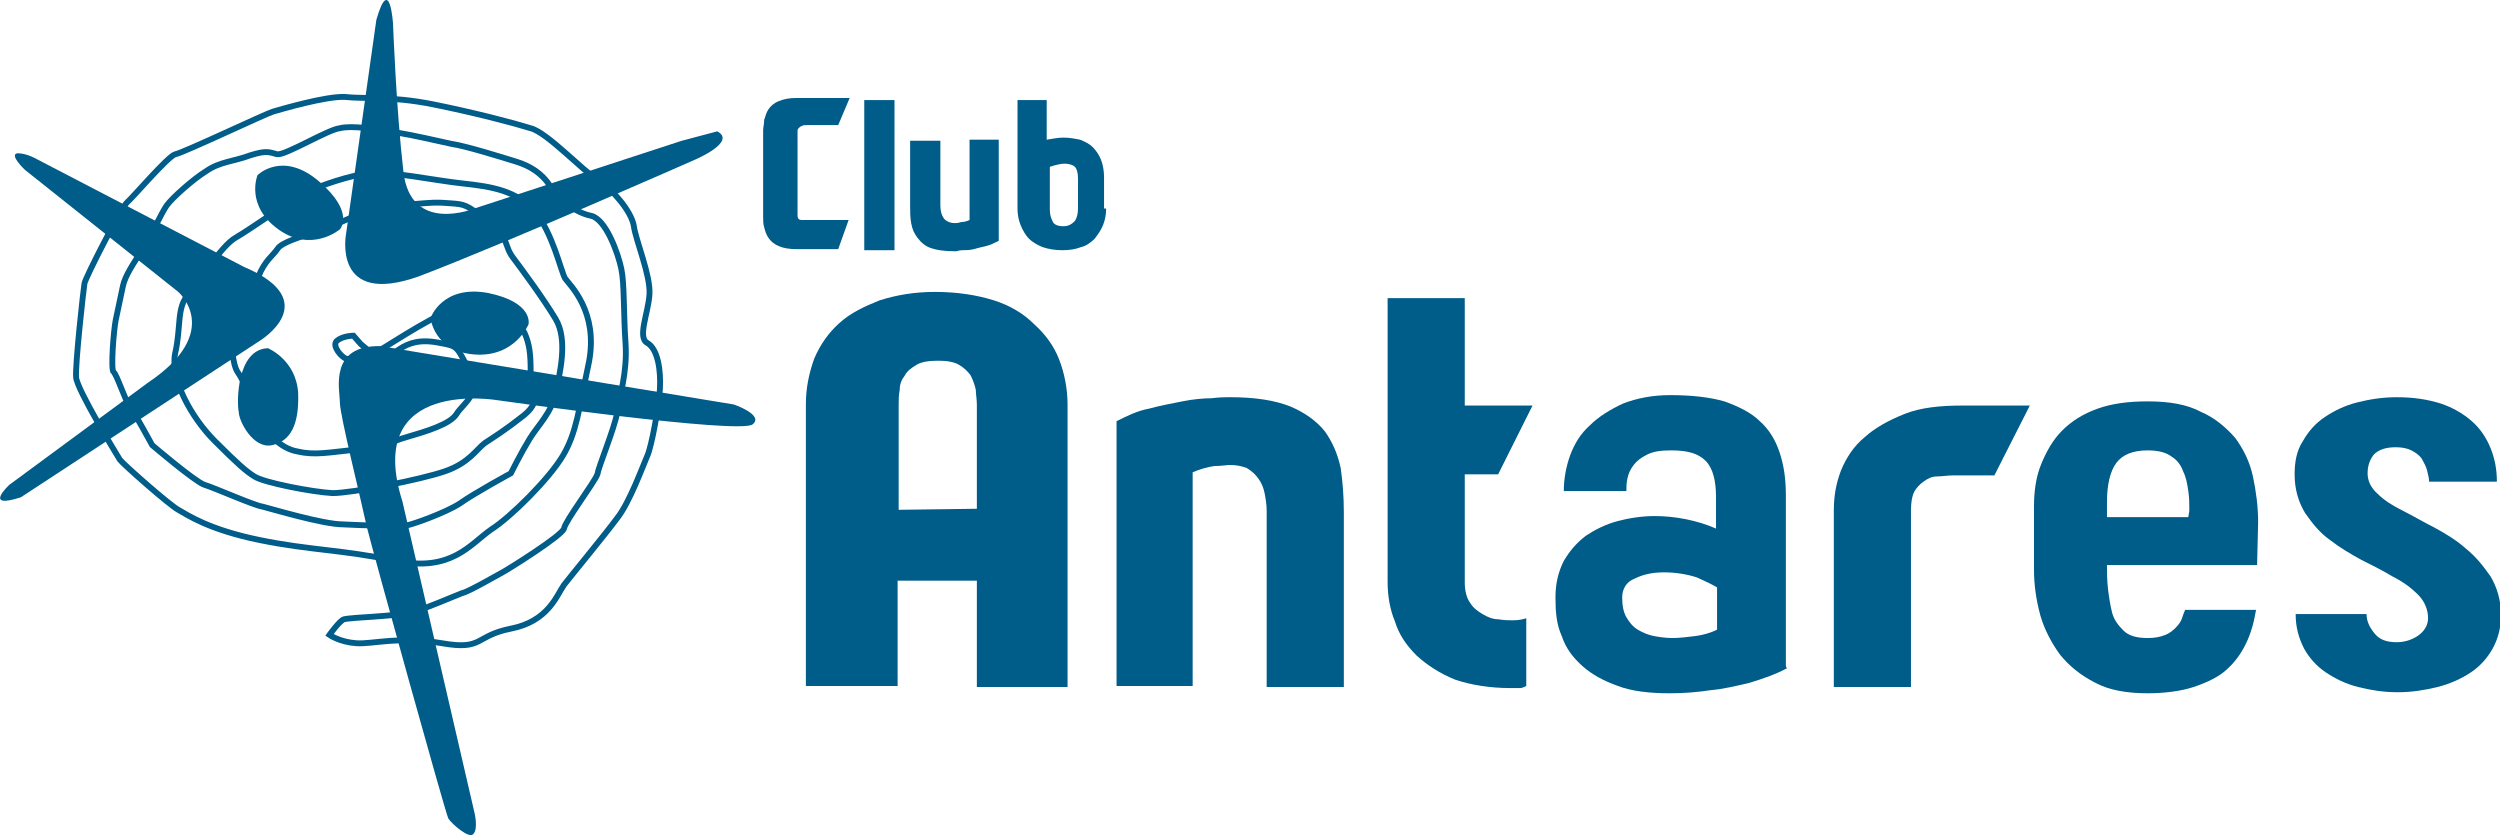 <?xml version="1.0" encoding="utf-8"?>
<!-- Generator: Adobe Illustrator 21.1.0, SVG Export Plug-In . SVG Version: 6.00 Build 0)  -->
<svg version="1.1" id="Capa_1" xmlns="http://www.w3.org/2000/svg" xmlns:xlink="http://www.w3.org/1999/xlink" x="0px" y="0px"
	 viewBox="0 0 239.8 80.2" style="enable-background:new 0 0 239.8 80.2;" xml:space="preserve">
<style type="text/css">
	.st0{fill:none;stroke:#005C89;stroke-width:0.563;stroke-miterlimit:10;}
	.st1{fill:#005C89;}
</style>
<g id="XMLID_12_">
	<path id="XMLID_11_" class="st0" d="M35.8,34c0,0,5.9-3.8,7-4c1.1-0.2,3.6,0.1,4.4,0.3c0.8,0.2,2.6,0.6,3.1,1.6
		c0.5,1.1,0.6,2.1,0.6,3.7s1.3,2.6-0.6,4.2c-1.9,1.5-2.9,2.1-3.8,2.7c-0.8,0.6-1.5,1.9-3.8,2.7c-2.3,0.8-8.9,2.1-10.8,2.1
		c-1.9-0.1-6.6-1-7.5-1.6c-0.8-0.5-1.6-1.2-3.8-3.4s-4.3-5.9-3.8-8.4c0.6-2.6,0.1-4.4,1.3-5.7c1.2-1.4,3.1-4.6,4.5-5.4
		c1.4-0.8,5.6-3.8,6.9-4.4c1.2-0.6,4.1-1.6,6-1.8c1.9-0.2,6.1,0.7,8.9,1c2.8,0.3,5.2,0.7,6.9,2.7c1.7,2,2.5,5.7,2.9,6.4
		c0.5,0.7,3.2,3.2,2.3,8c-1,4.7-1.2,6.8-2.5,9s-5,5.9-6.9,7.1c-2,1.4-3.8,4.1-9.1,3c-5.3-1.1-8.2-1-13.1-2c-4.9-1-6.9-2.4-7.8-2.9
		c-0.9-0.5-5.2-4.3-5.6-4.8c-0.3-0.5-4.1-6.7-4.2-7.9c-0.1-1.2,0.7-8.4,0.8-9c0.1-0.6,3.6-7.4,4.1-7.8c0.4-0.3,3.9-4.4,4.6-4.6
		c0.7-0.1,8.7-3.9,9.4-4.1c0.7-0.2,5.1-1.5,6.9-1.4c1.8,0.2,4.4-0.1,8.4,0.7c4,0.8,7.8,1.8,9.4,2.3c1.6,0.4,5.1,4.2,6.5,5
		c1.3,0.8,3.2,3,3.4,4.4c0.2,1.4,1.6,4.7,1.5,6.5c-0.1,1.8-1.2,4.2-0.2,4.7c1,0.6,1.3,2.6,1.2,4.4c-0.1,1.7-0.8,5.5-1.2,6.4
		c-0.4,0.9-1.7,4.5-2.9,6c-1.1,1.5-4.4,5.5-5.1,6.4c-0.7,1-1.5,3.5-5.1,4.2c-3.5,0.7-2.6,2.1-6.6,1.4c-4.1-0.7-6.6,0.1-8.2,0
		c-1.6-0.1-2.6-0.8-2.6-0.8s1-1.4,1.4-1.5c0.4-0.1,2.1-0.2,2.1-0.2s3.5-0.2,4.6-0.5c1-0.3,4.1-1.6,4.6-1.8c0.6-0.1,3.5-1.8,3.9-2
		c0.4-0.2,5.7-3.5,5.9-4.2c0.1-0.7,2.9-4.4,3.2-5.2c0.1-0.7,1.6-4.3,1.9-5.9c0.2-1.6,1-3.8,0.8-6.7c-0.2-2.9-0.1-5.7-0.4-7.1
		c-0.3-1.5-1.5-4.8-2.9-5.1c-1.5-0.3-3-1.5-3.9-2.8c-0.8-1.3-2-2-3.3-2.4s-4.8-1.5-6.2-1.7c-1.4-0.3-3.5-0.8-5.3-1.1
		c-1.8-0.3-4.3-0.7-5.4-0.4c-1.1,0.1-5.2,2.6-6,2.5c-0.8-0.2-1-0.4-2.6,0.1c-1.6,0.6-2.9,0.6-4.2,1.5c-1.3,0.8-3.3,2.6-3.8,3.3
		c-0.5,0.7-1.4,2.7-2.3,4.2c-1,1.5-1.7,2.6-1.9,3.5c-0.2,1-0.5,2.3-0.7,3.3c-0.2,1-0.5,4.8-0.2,5c0.3,0.2,1.1,2.7,1.5,3.2
		c0.4,0.5,2.2,3.8,2.2,3.8s4.1,3.5,5,3.8c1,0.3,4.8,2,5.6,2.1c0.8,0.2,5.8,1.7,7.7,1.7c1.8,0.1,5.6,0.2,6.1,0.1
		c0.6-0.1,3.7-1.2,5.1-2.1c1.4-1,4.9-2.9,4.9-2.9s1-2,1.8-3.3c0.8-1.3,2.1-2.5,2.5-4.4c0.4-1.9,1.2-5.1,0-7.1s-3.2-4.7-4.1-5.9
		c-0.9-1.2-0.3-1.9-2.4-3.5c-2.1-1.6-2.2-1.6-3.6-1.7c-1.4-0.1-1.4-0.1-3.8,0.1c-2.4,0.3-4.4,0.7-6,1.4c-1.5,0.7-3.2,1.1-3.8,1.4
		c-0.5,0.3-2.6,0.8-3,1.5c-0.4,0.6-1.2,1.1-1.8,2.6c-0.6,1.5-2,2.1-2.4,4s-0.1,4.5,0.4,5.2c0.5,0.7,1.3,2.5,1.9,4.1
		c0.6,1.5,2.1,3.2,3.8,3.5c1.7,0.4,3,0.1,5.9-0.2s2.9-0.7,4.7-1.2c1.7-0.5,4.1-1.2,4.7-2.2s2.5-2,1.2-4.2c-1.2-2.2-1-2.3-2.8-2.6
		c-1.9-0.4-3,0-3.9,0.6c-1,0.6-1.4,1.5-2.5,1.4c-1.1-0.1-2.2-0.4-2.6-0.5c-0.4-0.1-1.4-1.2-0.9-1.7c0.6-0.5,1.6-0.5,1.6-0.5l0.7,0.8
		L35.8,34z"/>
	<g id="XMLID_4_">
		<path id="XMLID_10_" class="st1" d="M36.5,33.2l33.9,5.6c0,0,2.9,1,1.8,1.9c-1.2,1-24.4-2.3-24.4-2.3s-13-2.3-9.2,9.7l6.9,29.8
			c0,0,0.4,1.6-0.1,2.1c-0.4,0.5-2.1-1-2.4-1.5c-0.3-0.6-7.1-25.1-7.8-27.9c-0.6-2.8-2.6-10.8-2.6-12S31.5,33.1,36.5,33.2z"/>
		<path id="XMLID_9_" class="st1" d="M2,47.7l22.9-15c0,0,6.3-3.8-1.5-7.1L3.6,15.3c0,0-1-0.6-1.9-0.6c-0.9,0.1,0.7,1.6,0.7,1.6
			L17.1,28c0,0,4.4,3.8-2.9,8.7L0.9,46.5C0.9,46.5-1.7,48.9,2,47.7z"/>
		<path id="XMLID_8_" class="st1" d="M25.7,33.4c0,0,2.7,1.1,2.9,4.3c0.1,3-0.7,4.6-2.5,5c-1.8,0.4-3.2-2.3-3.2-3.2
			C22.7,38.6,22.7,33.5,25.7,33.4z"/>
		<path id="XMLID_7_" class="st1" d="M36.1,1.9l-2.9,20.5c0,0-1.4,7.1,7,4.1c8.4-3.2,26.5-11.2,26.5-11.2s4-1.7,2.1-2.7l-3.4,0.9
			L45.5,20c0,0-6.1,2.5-6.8-3.5s-1-14.2-1-14.2S37.4-2.6,36.1,1.9z"/>
		<path id="XMLID_6_" class="st1" d="M24.7,16.8c0,0-1.2,2.9,2,5.2s5.9,0,5.9,0s1.5-1.6-2-4.6S24.7,16.8,24.7,16.8z"/>
		<path id="XMLID_5_" class="st1" d="M41.3,30.5c0,0,0.3,3.2,4.2,3.5s5.2-2.9,5.2-2.9s0.5-2.1-3.9-3C42.4,27.3,41.3,30.5,41.3,30.5z
			"/>
	</g>
	<g>
		<path class="st1" d="M80.4,23.9h-1.4h-2.3h-0.2c-0.8,0-1.4-0.1-1.8-0.3c-0.5-0.2-0.8-0.5-1-0.8c-0.2-0.3-0.3-0.6-0.4-1
			c-0.1-0.3-0.1-0.7-0.1-1v-2.8v-2.8v-2.7c0-0.3,0.1-0.6,0.1-1c0.1-0.3,0.2-0.7,0.4-1c0.2-0.3,0.5-0.6,1-0.8c0.5-0.2,1-0.3,1.7-0.3
			h5.1l-1.1,2.6h-3c-0.2,0-0.4,0-0.5,0.1c-0.1,0-0.2,0.1-0.3,0.2c-0.1,0.1-0.1,0.2-0.1,0.3s0,0.3,0,0.6v6.9c0,0.3,0,0.5,0,0.6
			c0,0.2,0.1,0.3,0.1,0.3c0.1,0.1,0.2,0.1,0.3,0.1s0.3,0,0.6,0h3.9L80.4,23.9z"/>
		<path class="st1" d="M82.9,9.6h2.9v14.4h-2.9V9.6z"/>
		<path class="st1" d="M95.8,13.5v7.7c0,0.3,0,0.5,0,0.7v1.2c-0.4,0.2-0.8,0.4-1.2,0.5c-0.5,0.1-0.8,0.2-1.2,0.3
			C93,24,92.6,24,92.3,24c-0.3,0-0.5,0.1-0.6,0.1h-0.1c-1,0-1.7-0.1-2.3-0.3c-0.6-0.2-1-0.6-1.3-1c-0.3-0.4-0.5-0.8-0.6-1.4
			c-0.1-0.5-0.1-1.1-0.1-1.7v-6.2h2.9v6.2c0,0.5,0.1,0.9,0.3,1.2c0.2,0.3,0.6,0.5,1.1,0.5c0.1,0,0.3,0,0.6-0.1
			c0.3,0,0.6-0.1,0.8-0.2v-7.7H95.8z"/>
		<path class="st1" d="M106.1,20c0,0.6-0.1,1.1-0.3,1.6c-0.2,0.5-0.5,0.9-0.8,1.3c-0.3,0.3-0.8,0.7-1.3,0.8
			c-0.5,0.2-1.1,0.3-1.8,0.3c-0.7,0-1.3-0.1-1.9-0.3c-0.5-0.2-1-0.5-1.3-0.8s-0.6-0.8-0.8-1.3c-0.2-0.5-0.3-1-0.3-1.6V9.6h2.8v3.8
			c0.6-0.1,1.1-0.2,1.6-0.2c0.6,0,1.1,0.1,1.6,0.2c0.5,0.2,0.9,0.4,1.2,0.7c0.3,0.3,0.6,0.7,0.8,1.2c0.2,0.5,0.3,1.1,0.3,1.7V20
			H106.1z M102,21.7c0.5,0,0.8-0.2,1.1-0.5c0.2-0.3,0.3-0.7,0.3-1.2v-2.9c0-0.5-0.1-0.9-0.3-1.1c-0.2-0.2-0.6-0.3-1-0.3
			c-0.3,0-0.8,0.1-1.4,0.3v4.1c0,0.5,0.1,0.8,0.3,1.2C101.1,21.5,101.4,21.7,102,21.7z"/>
	</g>
	<g>
		<path class="st1" d="M93.7,65.9V55.7h-7.6v10.1h-8.8V38.8c0-1.6,0.3-3,0.8-4.4c0.6-1.4,1.4-2.5,2.4-3.4c1.1-1,2.4-1.6,3.9-2.2
			c1.6-0.5,3.3-0.8,5.3-0.8c2.1,0,4,0.3,5.6,0.8c1.6,0.5,2.9,1.3,3.9,2.3c1.1,1,1.9,2.1,2.4,3.4c0.5,1.3,0.8,2.8,0.8,4.3v27.1
			L93.7,65.9L93.7,65.9z M93.7,48.8v-10c0-0.5-0.1-1-0.1-1.4c-0.1-0.5-0.3-1-0.5-1.4c-0.3-0.4-0.6-0.7-1.1-1c-0.5-0.3-1.2-0.4-2-0.4
			c-0.9,0-1.6,0.1-2.1,0.4c-0.5,0.3-0.9,0.6-1.1,1c-0.3,0.4-0.5,0.8-0.5,1.4c-0.1,0.5-0.1,1-0.1,1.4v10.1L93.7,48.8L93.7,48.8z"/>
		<path class="st1" d="M123.8,39c1.4,0.6,2.5,1.4,3.3,2.4c0.7,1,1.2,2.1,1.5,3.5c0.2,1.4,0.3,2.8,0.3,4.2v16.8h-7.4V49
			c0-0.6-0.1-1.2-0.2-1.7s-0.3-1-0.6-1.4c-0.3-0.4-0.6-0.7-1.1-1c-0.5-0.2-1-0.3-1.7-0.3c-0.2,0-0.7,0.1-1.4,0.1
			c-0.7,0.1-1.4,0.3-2.1,0.6v20.5h-7.3V45.4v-1.9c0-0.5,0-1.1,0-1.6s0-1.1,0-1.5c1-0.5,2-1,3.1-1.2c1.1-0.3,2.2-0.5,3.2-0.7
			c1-0.2,2-0.3,2.8-0.3c0.8-0.1,1.4-0.1,1.6-0.1h0.2C120.4,38.1,122.3,38.4,123.8,39z"/>
		<path class="st1" d="M140.5,45.5v10.4c0,0.8,0.2,1.5,0.5,1.9c0.3,0.5,0.7,0.8,1.2,1.1c0.5,0.3,1,0.5,1.5,0.5
			c0.6,0.1,1,0.1,1.4,0.1c0.6,0,1-0.1,1.3-0.2v6.5c-0.2,0.1-0.4,0.2-0.6,0.2c-0.3,0-0.6,0-0.9,0c-2,0-3.8-0.3-5.3-0.8
			c-1.5-0.6-2.7-1.4-3.7-2.3c-1-1-1.7-2-2.1-3.3c-0.5-1.2-0.7-2.5-0.7-3.8V28.6h7.4v10.3h6.5l-3.3,6.6H140.5z"/>
		<path class="st1" d="M171.4,64.1c-1.1,0.6-2.3,1-3.6,1.4c-1.3,0.3-2.5,0.6-3.7,0.7c-1.3,0.2-2.6,0.3-3.9,0.3c-2,0-3.7-0.2-5-0.7
			c-1.4-0.5-2.5-1.1-3.4-1.9c-0.9-0.8-1.6-1.7-2-2.9c-0.5-1.1-0.6-2.3-0.6-3.7c0-1.4,0.3-2.5,0.8-3.5c0.6-1,1.2-1.7,2.1-2.4
			c0.9-0.6,1.9-1.1,3-1.4s2.4-0.5,3.6-0.5c1,0,2,0.1,3,0.3c1,0.2,2,0.5,2.9,0.9v-3c0-1.6-0.3-2.8-1-3.5s-1.7-1-3.3-1
			c-1,0-1.7,0.1-2.3,0.4c-0.6,0.3-1,0.6-1.3,1c-0.3,0.4-0.5,0.8-0.6,1.3s-0.1,0.8-0.1,1.2H150c0-1.1,0.2-2.3,0.6-3.4
			c0.4-1.1,1-2.1,1.9-2.9c0.8-0.8,1.9-1.5,3.2-2.1c1.3-0.5,2.8-0.8,4.5-0.8c2.1,0,3.8,0.2,5.2,0.6c1.4,0.5,2.6,1.1,3.4,1.9
			c0.9,0.8,1.5,1.8,1.9,3c0.4,1.2,0.6,2.5,0.6,4.1v16.4L171.4,64.1L171.4,64.1z M164.8,56.4c-0.5-0.3-1.1-0.6-2-1
			c-0.9-0.3-2-0.5-3.2-0.5c-1.1,0-2,0.2-2.8,0.6c-0.8,0.3-1.2,1-1.2,1.8c0,0.7,0.1,1.4,0.4,1.9c0.3,0.5,0.6,0.9,1.1,1.2
			s1,0.5,1.5,0.6s1.2,0.2,1.8,0.2c0.7,0,1.5-0.1,2.3-0.2c0.7-0.1,1.4-0.3,2-0.6v-4.1H164.8z"/>
		<path class="st1" d="M194.7,38.9l-3.4,6.7h-4c-0.5,0-1,0.1-1.5,0.1s-0.9,0.2-1.3,0.5c-0.3,0.2-0.7,0.6-0.9,1s-0.3,1-0.3,1.8v16.9
			h-7.4V49c0-1.4,0.2-2.6,0.7-3.9c0.5-1.2,1.2-2.3,2.3-3.2c1-0.9,2.3-1.6,3.8-2.2c1.5-0.6,3.4-0.8,5.5-0.8h0.4H194.7z"/>
		<path class="st1" d="M216.5,54.2h-14.4c0,0.7,0,1.4,0.1,2.3c0.1,0.8,0.2,1.5,0.4,2.3c0.2,0.7,0.6,1.2,1.1,1.7
			c0.5,0.5,1.3,0.7,2.3,0.7c0.7,0,1.2-0.1,1.7-0.3s0.8-0.5,1-0.7c0.3-0.3,0.5-0.6,0.6-0.9c0.1-0.3,0.2-0.6,0.3-0.8h6.8
			c-0.2,1.2-0.5,2.3-1,3.3c-0.5,1-1.1,1.8-1.9,2.5c-0.8,0.7-1.9,1.2-3.1,1.6s-2.8,0.6-4.4,0.6c-2,0-3.7-0.3-5-1
			c-1.4-0.7-2.5-1.6-3.4-2.7c-0.8-1.1-1.5-2.4-1.9-3.8c-0.4-1.5-0.6-2.9-0.6-4.4v-6c0-1.5,0.2-2.9,0.7-4.1c0.5-1.2,1.1-2.3,2-3.2
			c0.9-0.9,2-1.6,3.4-2.1c1.4-0.5,3-0.7,4.8-0.7c2.1,0,3.8,0.3,5.1,1c1.4,0.6,2.4,1.5,3.3,2.5c0.8,1.1,1.4,2.3,1.7,3.7
			c0.3,1.4,0.5,2.9,0.5,4.4L216.5,54.2L216.5,54.2z M210,49c0-0.6,0-1.3-0.1-1.9c-0.1-0.7-0.2-1.3-0.5-1.9c-0.2-0.6-0.6-1.1-1.1-1.4
			c-0.5-0.4-1.3-0.6-2.3-0.6c-1.4,0-2.4,0.4-3,1.2c-0.6,0.8-0.9,2.1-0.9,3.8v1.4h7.8L210,49C210,49,210,49,210,49z"/>
		<path class="st1" d="M227.1,45.4c0,0.7,0.3,1.4,1,2c0.6,0.6,1.4,1.1,2.4,1.6c1,0.5,2,1.1,3,1.6c1.1,0.6,2.1,1.2,3,2
			c1,0.8,1.7,1.7,2.4,2.7c0.6,1,1,2.3,1,3.7c0,1.2-0.3,2.3-0.8,3.2c-0.5,0.9-1.2,1.7-2.1,2.3c-0.9,0.6-2,1.1-3.2,1.4
			c-1.2,0.3-2.5,0.5-3.8,0.5c-1.4,0-2.6-0.2-3.8-0.5c-1.2-0.3-2.2-0.8-3.1-1.4c-0.9-0.6-1.6-1.4-2.1-2.3c-0.5-1-0.8-2-0.8-3.3h6.8
			c0,0.7,0.3,1.3,0.8,1.9c0.5,0.6,1.2,0.8,2.1,0.8c0.7,0,1.4-0.2,2-0.6c0.6-0.4,1-1,1-1.7c0-0.8-0.3-1.6-1-2.3
			c-0.6-0.6-1.4-1.2-2.4-1.7c-1-0.6-2-1.1-3-1.6c-1.1-0.6-2.1-1.2-3-1.9c-1-0.7-1.7-1.6-2.4-2.6c-0.6-1-1-2.2-1-3.7
			c0-1.2,0.2-2.3,0.8-3.2c0.5-0.9,1.2-1.7,2.1-2.3c0.9-0.6,1.9-1.1,3.1-1.4c1.2-0.3,2.4-0.5,3.8-0.5c1.6,0,2.9,0.2,4.2,0.6
			c1.2,0.4,2.2,1,3,1.7c0.8,0.7,1.4,1.6,1.8,2.6c0.4,1,0.6,2,0.6,3.2H233c0-0.3-0.1-0.7-0.2-1.1c-0.1-0.4-0.3-0.7-0.5-1.1
			c-0.2-0.3-0.6-0.6-1-0.8c-0.4-0.2-0.9-0.3-1.5-0.3c-0.9,0-1.6,0.2-2.1,0.7C227.3,44.1,227.1,44.7,227.1,45.4z"/>
	</g>
</g>
</svg>
